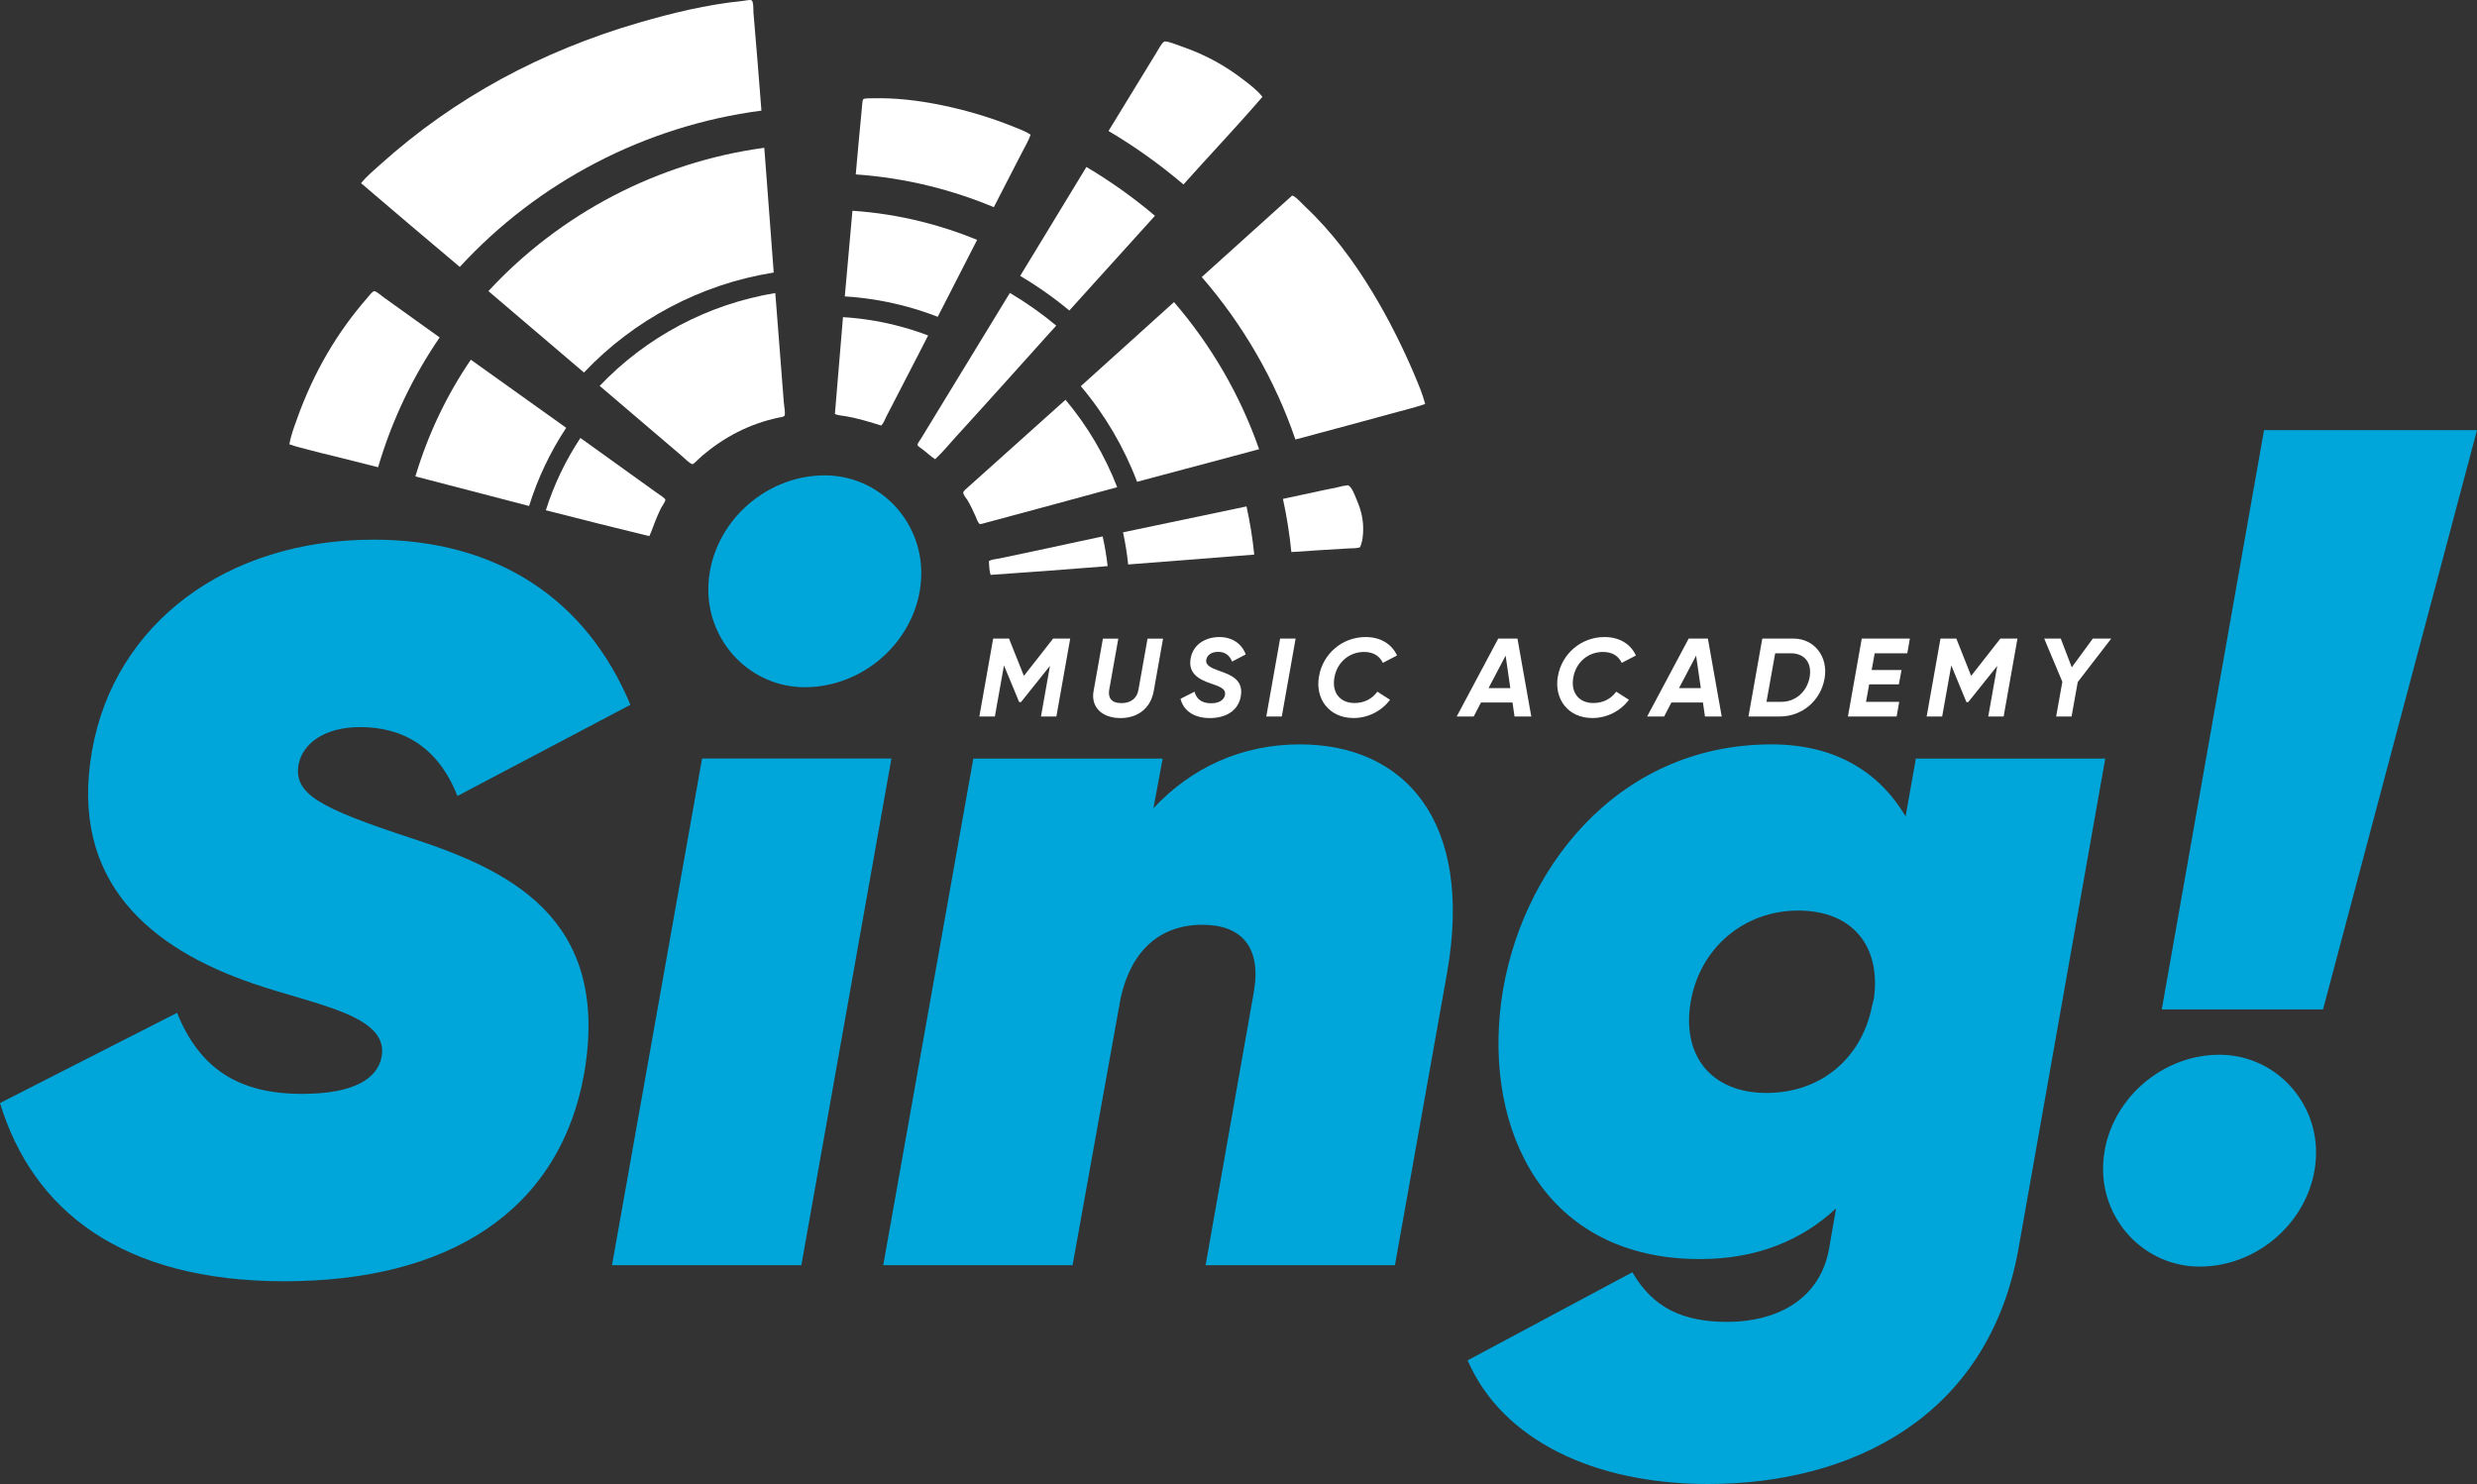 <svg xmlns="http://www.w3.org/2000/svg" id="a" data-name="Layer 1" viewBox="0 0 500 299.6"><rect x="0" y="0" width="500" height="299.6" fill="#333333" stroke="none"/><path d="M285.51,75.64c-2.5-5.84-5.23-11.29-8.5-16.7-3.7-6.11-8.1-12.12-13.58-17.25-.76-.71-1.67-1.81-2.47-2.18-.08-.03-.18,0-.22.05-6.03,5.44-12.08,10.89-18.16,16.37,8.35,9.62,14.79,20.77,18.91,32.8,6.88-1.84,13.74-3.69,20.62-5.57,1.86-.51,3.75-.96,5.57-1.6-.52-2.02-1.35-3.96-2.18-5.91" style="fill: #fff;"></path><path d="M153.7,22.33c-.51-6.6-1.04-13.2-1.61-19.8-.05-.53.08-2.3-.44-2.49-.33-.12-1.16.09-1.67.14-7.4.75-14.45,2.49-21.01,4.4-19.69,5.74-37.17,15.13-52.09,28.53-1.37,1.23-2.82,2.42-4,3.87,6.63,5.68,13.29,11.31,19.93,16.91,15.81-17.19,37.41-28.48,60.89-31.56" style="fill: #fff;"></path><path d="M238.89,37.24c5.28-5.92,10.77-11.68,15.94-17.69-1.02-1.31-2.41-2.36-3.79-3.42-3.5-2.7-7.49-5.03-12.6-6.78-.82-.28-2.54-1.02-3.33-.98-.45.02-1.35,1.72-1.71,2.31-3.19,5.24-6.42,10.51-9.64,15.76,5.39,3.19,10.44,6.81,15.13,10.8" style="fill: #fff;"></path><path d="M88.73,68.11c-3.75-2.68-7.5-5.37-11.25-8.06-.7-.5-1.61-1.37-2.03-1.26-.45.24-.91.88-1.38,1.43-5.8,6.66-10.67,14.6-14.23,24.67-.55,1.55-1.16,3.13-1.42,4.81,1.43.52,2.91.83,4.39,1.24,1.5.42,3.05.76,4.57,1.14,2.98.74,5.96,1.49,8.94,2.25,2.81-9.56,7.05-18.35,12.43-26.21" style="fill: #fff;"></path><path d="M275.17,106.74c0-2.31-.61-4.27-1.45-6.18-.27-.62-.87-2.36-1.65-2.59-.11-.03-.16.05-.22.05-.67,0-1.48.3-2.26.45-.78.15-1.57.3-2.26.45-2.78.61-5.57,1.21-8.36,1.8.77,3.52,1.34,7.11,1.7,10.73,3.84-.26,7.69-.51,11.55-.73.79-.05,1.64.02,2.31-.24.5-1.06.65-2.53.64-3.74" style="fill: #fff;"></path><path d="M172.74,35.21c5,.35,10.05,1.13,15.08,2.38,4.44,1.1,8.7,2.53,12.79,4.24,1.87-3.65,3.74-7.29,5.62-10.92.63-1.21,1.33-2.41,1.81-3.7-.99-.71-2.23-1.12-3.43-1.61-4.37-1.79-9.56-3.36-14.59-4.38-4.93-1-9.34-1.47-13.72-1.38-.64.01-1.83-.04-2.05.2-.19.22-.23,1.34-.29,1.95-.45,4.46-.83,8.96-1.22,13.22" style="fill: #fff;"></path><path d="M229.53,97.27c-2.66-7.02-6.51-13.56-11.36-19.31l18.81-16.97c7.54,8.74,13.38,18.82,17.18,29.7l-24.63,6.58Z" style="fill: #fff;"></path><path d="M156.18,55.02l-.17.03c-14.59,2.36-27.99,9.48-38.05,20.07l-.08.09-19.29-16.44c14.49-15.67,34.21-26.01,55.65-28.93h.04s1.9,25.17,1.9,25.17Z" style="fill: #fff;"></path><path d="M106.8,102.16c1.78-5.71,4.32-11,7.49-15.79l-19.25-13.75c-4.82,7.08-8.63,14.98-11.19,23.56l22.94,5.97Z" style="fill: #fff;"></path><path d="M223.77,98.83c-1.16.32-2.33.63-3.49.95-6.76,1.85-14.09,3.82-21.09,5.7-.49.13-1.2.37-1.41.31-.34-.11-.69-1.17-.87-1.59-.54-1.21-.99-2.17-1.63-3.24-.25-.41-.91-1.11-.83-1.57.05-.28.65-.77.99-1.07,6.2-5.55,12.42-11.12,18.64-16.71l1-.9c4.42,5.27,7.95,11.24,10.43,17.65l-1.72.47Z" style="fill: #fff;"></path><path d="M121.05,77.91c9.38-9.87,21.86-16.51,35.45-18.75l.02.29c.09,1.15.18,2.29.27,3.44.47,6,.94,12.18,1.43,18.38.06.74.35,2.21.15,2.62-.15.31-.87.35-1.29.44-5.83,1.24-10.93,3.94-15.29,7.64-.21.18-.58.53-1,.92-.25.23-.77.82-1.02.81-.46-.02-1.86-1.41-2.22-1.72-5.58-4.77-10.95-9.34-16.41-14l-.09-.08Z" style="fill: #fff;"></path><path d="M227.73,113.96c-.23-2.19-.57-4.36-1.04-6.49l24.93-5.23c.69,3.14,1.21,6.32,1.54,9.54v.19l-25.43,1.99Z" style="fill: #fff;"></path><path d="M110.18,103.03c1.67-5.28,4.04-10.17,6.98-14.61l.46.33c5,3.57,10,7.16,15,10.77.48.35,1.68,1.07,1.69,1.38.02.36-.73,1.38-.89,1.7-.33.67-.59,1.29-.82,1.82-.6,1.38-1.01,2.76-1.53,3.82-6.71-1.63-13.41-3.31-20.12-5.03l-.78-.2Z" style="fill: #fff;"></path><path d="M197.23,48.42c-3.59-1.48-7.34-2.72-11.22-3.68-4.65-1.16-9.32-1.88-13.94-2.19l-1.54,17.29c3.72.23,7.47.79,11.22,1.73,2.6.64,5.11,1.44,7.54,2.39l7.95-15.54Z" style="fill: #fff;"></path><path d="M233.14,43.57c-4.29-3.64-8.92-6.94-13.84-9.86l-13.37,21.99c3.52,2.08,6.83,4.42,9.92,6.99l17.29-19.13Z" style="fill: #fff;"></path><path d="M212.35,66.68c-6.45,7.17-12.89,14.39-19.43,21.54-1.37,1.5-2.65,3.1-4.16,4.49-1.04-.69-1.67-1.35-2.73-2.14-.3-.23-.82-.5-.83-.76,0-.27.44-.84.75-1.33,5.84-9.58,11.49-18.8,17.22-28.23l.68-1.11c3.32,1.96,6.44,4.17,9.36,6.6l-.86.95Z" style="fill: #fff;"></path><path d="M186.83,68.74c-.44.87-.89,1.74-1.33,2.6-2.18,4.25-4.43,8.54-6.63,12.84-.3.59-.5,1.26-1,1.73-2.09-.66-4.7-1.46-7.1-1.87-.78-.13-1.59-.18-2.24-.45.49-6.08,1.02-12.41,1.57-18.82l.06-.74c3.5.21,7.03.74,10.55,1.62,2.28.57,4.5,1.26,6.64,2.08l-.53,1.02Z" style="fill: #fff;"></path><path d="M222.67,114.37c-7.56.6-15.12,1.18-22.69,1.69-.32-.81-.28-1.83-.37-2.78.68-.39,1.48-.4,2.24-.56,5.19-1.1,10.51-2.2,15.79-3.37,1.37-.3,2.74-.59,4.12-.88l.82-.17c.44,1.97.78,3.97,1,5.99l-.91.07Z" style="fill: #fff;"></path><path d="M0,222.69l35.74-18.21c4.55,11.25,12.4,16.36,25.2,16.36,10.54,0,15.29-3.07,16.11-7.57,1.45-8.39-13.64-10.43-26.03-14.73-20.25-6.95-37.19-20.25-32.43-47.05,4.54-25.57,27.06-42.54,56.81-42.54,25,0,42.97,12.07,51.85,33.34l-34.92,18.41c-3.92-10.02-11.15-13.91-19.62-13.91-7.44,0-11.57,3.48-12.4,7.36-1.24,6.14,4.34,9,22.31,14.93,19.42,6.34,40.7,15.75,35.33,47.45-4.96,28.23-27.68,42.14-60.53,42.14S6.61,244.37,0,222.69" style="fill: #00a6d9;"></path><path d="M292.12,196.3l-10.54,59.12h-38.22l9.71-55.02c1.65-9.2-2.48-13.7-10.33-13.7-8.88,0-14.46,5.52-16.52,14.73l-9.71,54h-38.22l18.18-102.28h38.22l-1.86,10.02c7.64-8.18,17.77-12.89,29.54-12.89,21.07,0,35.12,15.34,29.75,46.02" style="fill: #00a6d9;"></path><path d="M377.85,203.26l.41-1.64c1.45-10.64-4.34-17.79-15.29-17.79s-19.83,7.57-21.69,18.41c-1.86,10.84,4.13,18.41,15.29,18.41s19.21-7.16,21.28-17.39M424.96,153.14l-17.56,99.21c-6.2,33.95-33.88,47.25-62.6,47.25-22.93,0-41.53-8.8-48.55-24.96l33.26-17.79c4.13,7.16,10.12,10.02,19.21,10.02s18.38-3.89,20.45-14.52l1.45-8.39c-7.02,6.54-16.11,10.23-27.48,10.23-31.4,0-43.59-25.98-40.08-52.16,3.51-25.77,22.93-51.75,54.54-51.75,12.81,0,21.69,5.52,27.06,14.53l2.07-11.66h38.22Z" style="fill: #00a6d9;"></path><path d="M436.37,203.79l20.64-116.95h42.99l-31.08,116.95h-32.55ZM448.02,212.94c10.85,0,19.49,8.95,19.49,19.69,0,12.53-10.85,23.08-23.5,23.08-10.85,0-19.49-8.95-19.49-19.69,0-12.53,10.85-23.08,23.5-23.08" style="fill: #00a6d9;"></path><polygon points="141.72 153.14 179.94 153.14 161.76 255.42 123.54 255.42 141.72 153.14" style="fill: #00a6d9;"></polygon><path d="M166.48,95.97c10.85,0,19.49,8.95,19.49,19.69,0,12.53-10.85,23.08-23.51,23.08-10.85,0-19.48-8.95-19.48-19.69,0-12.53,10.85-23.08,23.5-23.08" style="fill: #00a6d9;"></path><polygon points="213.24 144.65 210.13 144.65 211.94 134.43 206.09 141.75 205.73 141.75 202.66 134.34 200.82 144.65 197.69 144.65 200.48 128.92 203.68 128.92 206.68 136.45 212.58 128.92 216.03 128.92 213.24 144.65" style="fill: #fff;"></polygon><path d="M220.75,139.51l1.88-10.58h3.11l-1.84,10.34c-.25,1.5.34,2.68,2.47,2.68s3.18-1.19,3.43-2.68l1.84-10.34h3.13l-1.88,10.58c-.66,3.64-3.36,5.46-6.72,5.46-3.77,0-6.01-2.27-5.42-5.46" style="fill: #fff;"></path><path d="M238.29,141.08l2.84-1.44c.34,1.37,1.34,2.34,3.32,2.34,1.72,0,2.63-.72,2.81-1.64.27-1.26-1-1.73-2.81-2.34-2.47-.83-4.65-2.05-4.11-5.08.55-3.01,3.22-4.31,5.79-4.31s4.54,1.33,5.33,3.51l-2.75,1.44c-.5-1.17-1.29-1.96-2.84-1.96-1.29,0-2.15.61-2.36,1.51-.25,1.21.93,1.73,2.7,2.36,2.25.79,4.86,1.77,4.25,5.14-.52,2.88-3.02,4.36-6.26,4.36s-5.33-1.55-5.9-3.89" style="fill: #fff;"></path><polygon points="261.53 128.92 258.74 144.65 255.61 144.65 258.4 128.92 261.53 128.92" style="fill: #fff;"></polygon><path d="M266.25,136.56c.77-4.61,4.74-7.95,9.4-7.95,3.11,0,5.31,1.46,6.35,3.73l-2.86,1.48c-.64-1.33-1.84-2.2-3.79-2.2-3.04,0-5.47,2.13-5.99,5.17-.55,3.03,1.13,5.14,4.06,5.14,2,0,3.56-.86,4.61-2.29l2.56,1.64c-1.7,2.27-4.43,3.68-7.38,3.68-4.9,0-7.76-3.84-6.97-8.4" style="fill: #fff;"></path><path d="M304.87,138.92l-.95-6.56-3.45,6.56h4.4ZM305.3,141.82h-6.35l-1.47,2.83h-3.43l8.38-15.73h3.88l2.79,15.73h-3.38l-.41-2.83Z" style="fill: #fff;"></path><path d="M314.47,136.56c.77-4.61,4.74-7.95,9.4-7.95,3.11,0,5.31,1.46,6.35,3.73l-2.86,1.48c-.64-1.33-1.84-2.2-3.79-2.2-3.04,0-5.47,2.13-5.99,5.17-.55,3.03,1.13,5.14,4.06,5.14,2,0,3.56-.86,4.61-2.29l2.56,1.64c-1.7,2.27-4.43,3.68-7.38,3.68-4.9,0-7.76-3.84-6.97-8.4" style="fill: #fff;"></path><path d="M343.32,138.92l-.95-6.56-3.45,6.56h4.4ZM343.74,141.82h-6.35l-1.47,2.83h-3.43l8.38-15.73h3.88l2.79,15.73h-3.38l-.41-2.83Z" style="fill: #fff;"></path><path d="M361.51,131.89h-3.18l-1.75,9.8h2.99c2.93,0,5.2-2.09,5.72-4.99.5-2.9-1.04-4.81-3.79-4.81M368.3,137.01c-.79,4.43-4.49,7.64-9.05,7.64h-6.31l2.79-15.73h6.31c4.18,0,7.06,3.66,6.26,8.09" style="fill: #fff;"></path><polygon points="378.42 131.89 377.81 135.26 383.84 135.26 383.3 138.16 377.31 138.16 376.67 141.69 383.37 141.69 382.85 144.65 373.02 144.65 375.81 128.92 385.52 128.92 385 131.89 378.42 131.89" style="fill: #fff;"></polygon><polygon points="404.45 144.65 401.34 144.65 403.16 134.43 397.3 141.75 396.94 141.75 393.88 134.34 392.04 144.65 388.91 144.65 391.7 128.92 394.9 128.92 397.89 136.45 403.79 128.92 407.24 128.92 404.45 144.65" style="fill: #fff;"></polygon><polygon points="419.41 137.69 418.16 144.65 415.05 144.65 416.3 137.64 412.64 128.92 415.98 128.92 418.2 134.72 422.45 128.92 426.17 128.92 419.41 137.69" style="fill: #fff;"></polygon></svg>